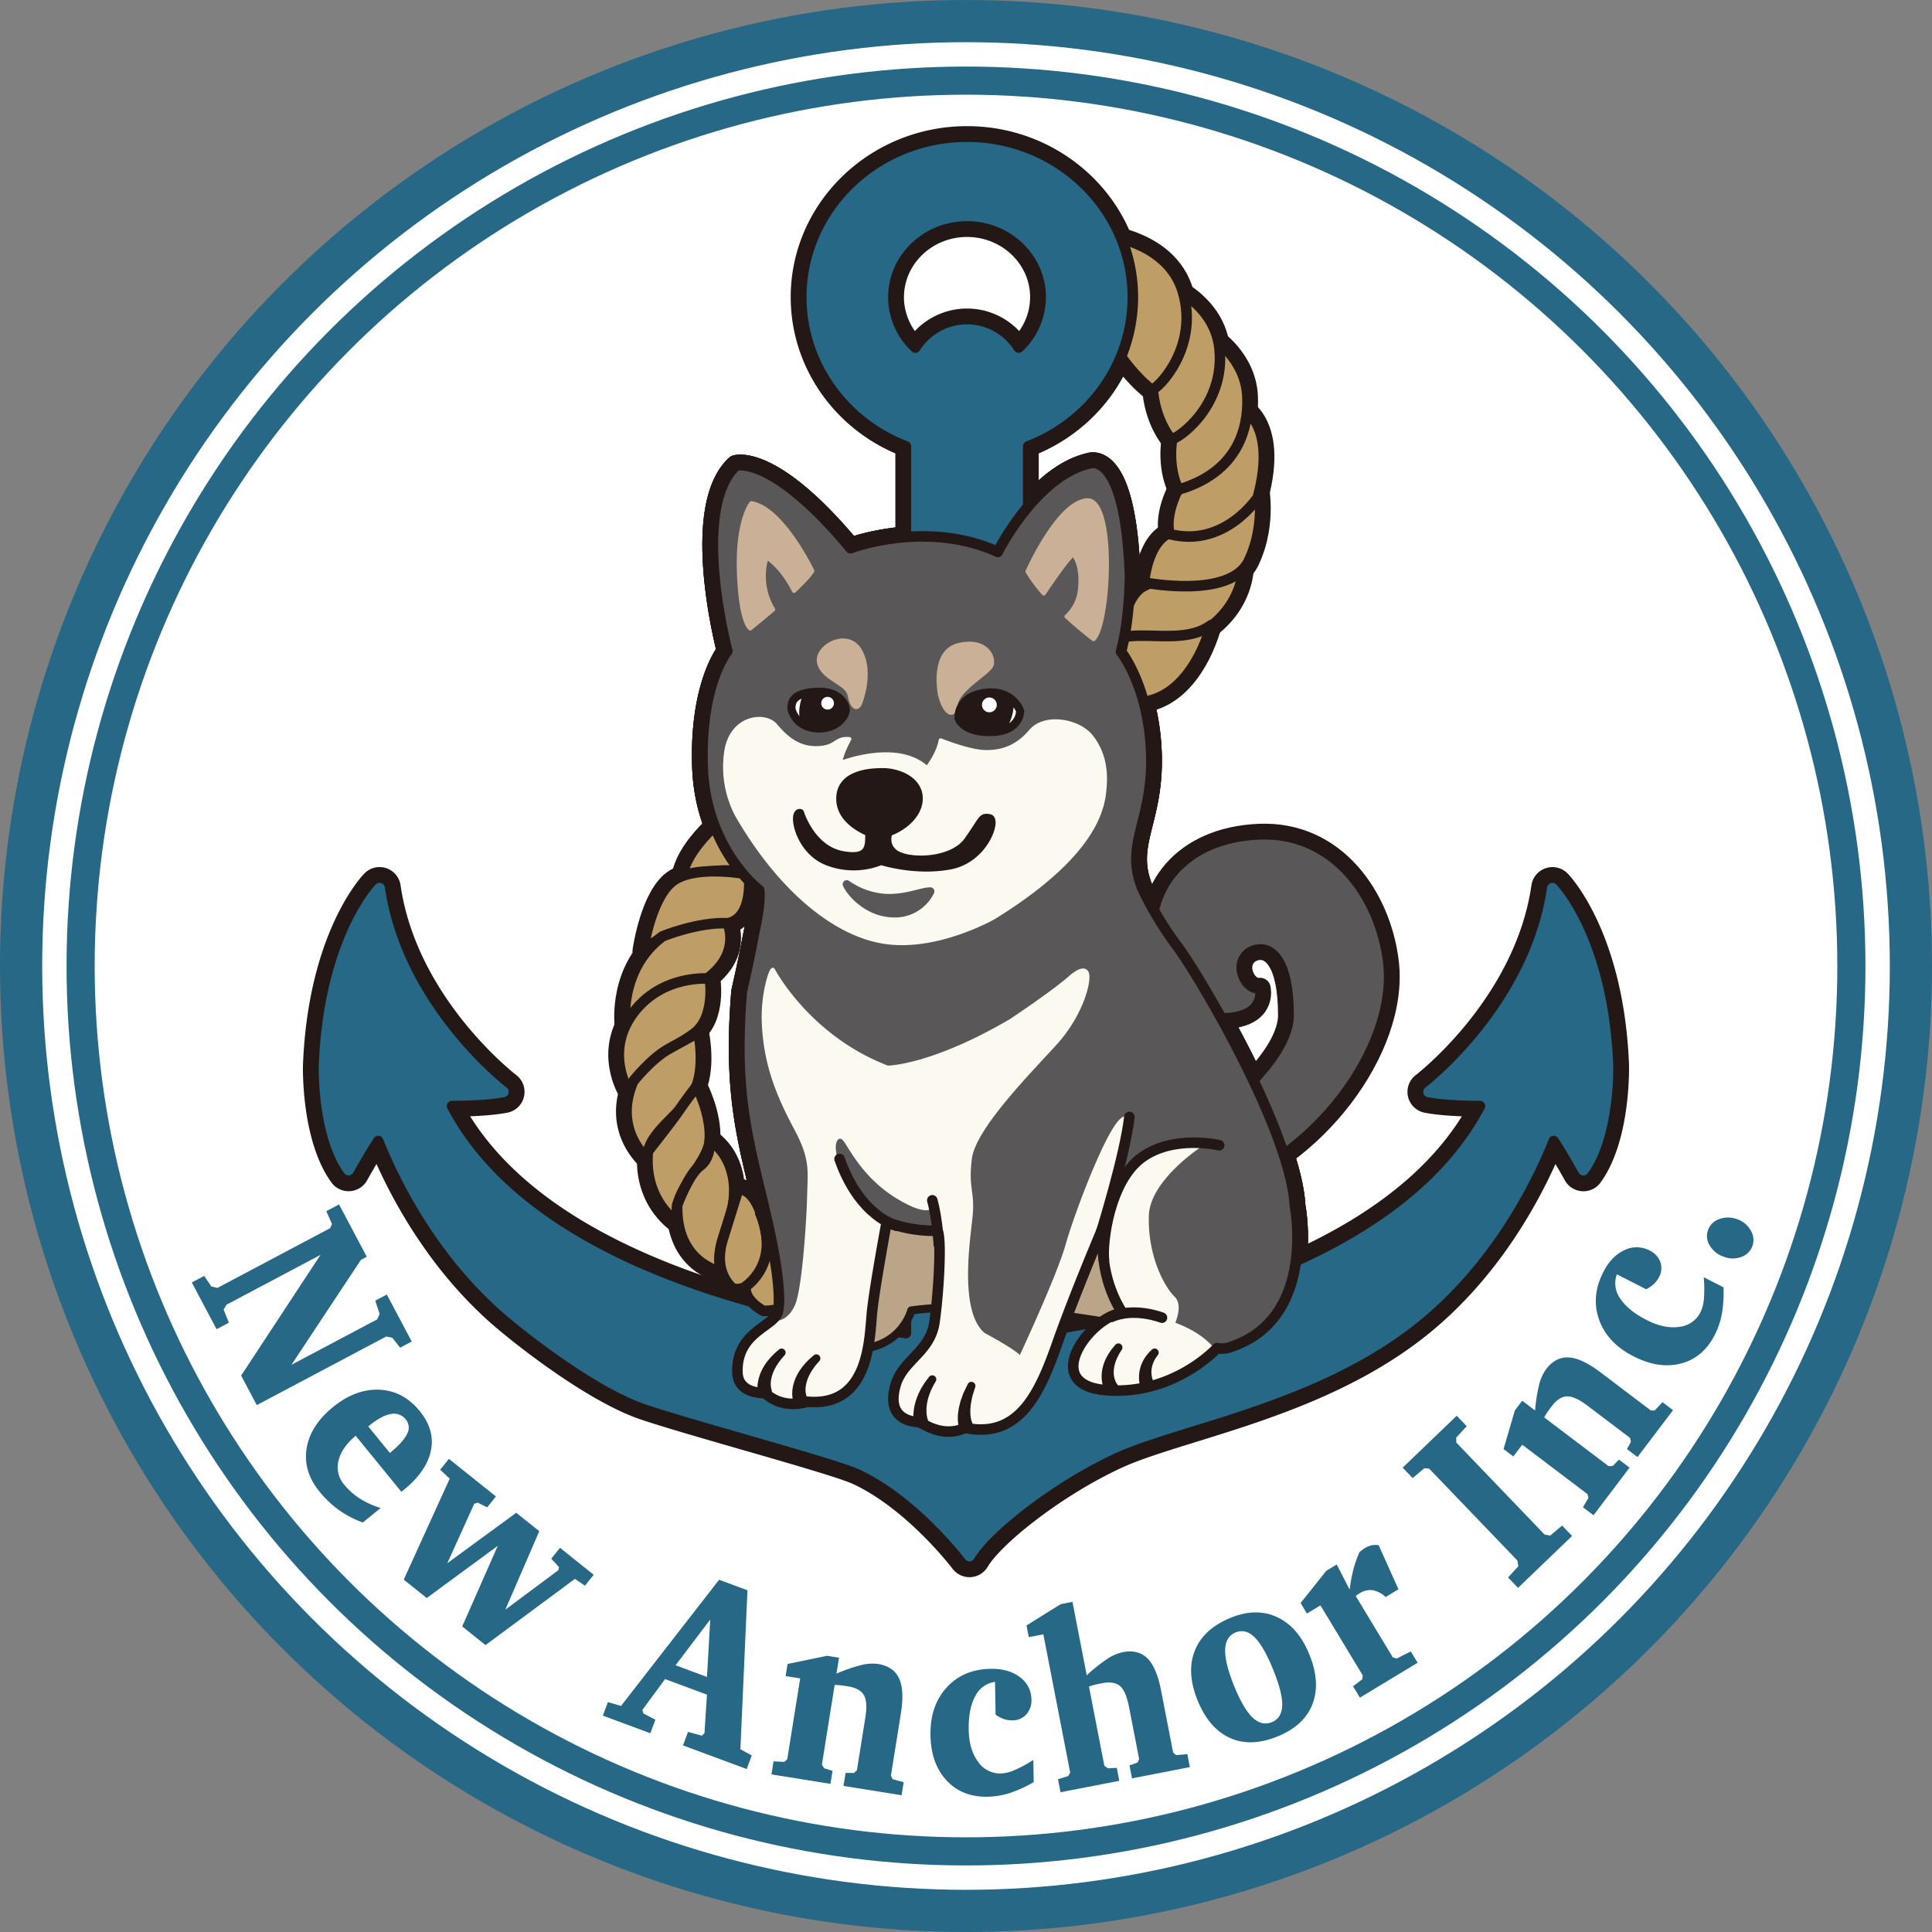 <svg xmlns="http://www.w3.org/2000/svg" xmlns:xlink="http://www.w3.org/1999/xlink" width="779.01" height="779.012" viewBox="0 0 779.01 779.012">
  <rect x="0" y="0" width="779.01" height="779.012" fill="#808080" stroke="none"/>
  <defs>
    <clipPath id="clip-path">
      <path id="パス_49" data-name="パス 49" d="M402.29,222.54s15.36-30.73,37.05-35.7c0,0,14.46-5.87,16.27,45.19,0,0,0,17.62-3.62,30.73,0,0,11.3,14.01,12.2,41.12s-10.84,36.15-3.62,54.22a136.527,136.527,0,0,0,14.15,23.48c9.05,12.07,45.88,74.55,47.39,104.74,0,0,8.93,44.99-25.54,56.67a10.2,10.2,0,0,1-5.84.58s-17.53,19.28-44.99,16.94-4.67-30.97,7.01-30.97c0,0-10.52-14.02-7.6-35.64,0,0-11.69,27.46-18.7,47.33s-15.19,39.15-37.39,34.47c0,0-7.6,4.67-18.11-2.34,0,0-14.2.76-9.93-14.61,2.92-10.52,14.02-13.44,15.78-25.71s2.92-33.89,1.17-36.81a52.968,52.968,0,0,1-20.45-3.5s-4.67,25.12-5.84,35.64-.58,39.15-26.29,36.81c0,0-9.35,3.51-16.94-3.51,0,0-10.8.66-11.1-8.18-.58-16.94,15.78-18.7,16.36-25.12,0,0,2.34-7.01-4.67-37.39s-13.44-48.5-9.93-91.15c0,0,2.92-12.85,4.09-19.28s3.51-15.19,2.92-21.62c0,0-21.62-16.36-22.79-49.66s9.93-46.74,9.93-46.74-15.19-57.26,3.51-74.79c0,0,14.61-4.67,46.16,33.3,0,0,30.55-11.63,59.39,1.49Z" fill="#231815" stroke="#231815" stroke-linecap="round" stroke-linejoin="round" stroke-width="8.5"/>
    </clipPath>
    <clipPath id="clip-path-2">
      <path id="パス_72" data-name="パス 72" d="M340.97,285.53s-1.14-7.06-11.61-6.6-10.02,4.78-10.25,6.15,2.05,8.42,10.7,8.65,11.84-6.38,11.16-8.2Z" fill="#231815" stroke="#231815" stroke-linecap="round" stroke-linejoin="round" stroke-width="8.5"/>
    </clipPath>
    <clipPath id="clip-path-3">
      <path id="パス_77" data-name="パス 77" d="M386.51,289.63s-.91-8.65,10.47-10.25,14.35,7.29,14.35,7.29.23,9.56-14.57,8.42c-8.88-.68-10.25-5.46-10.25-5.46Z" fill="#231815" stroke="#231815" stroke-linecap="round" stroke-linejoin="round" stroke-width="8.5"/>
    </clipPath>
    <clipPath id="clip-path-4">
      <path id="パス_113" data-name="パス 113" d="M402.29,222.54s15.36-30.73,37.05-35.7c0,0,14.46-5.87,16.27,45.19,0,0,0,17.62-3.62,30.73,0,0,11.3,14.01,12.2,41.12s-10.84,36.15-3.62,54.22a136.527,136.527,0,0,0,14.15,23.48c9.05,12.07,45.88,74.55,47.39,104.74,0,0,8.93,44.99-25.54,56.67a10.2,10.2,0,0,1-5.84.58s-17.53,19.28-44.99,16.94-4.67-30.97,7.01-30.97c0,0-10.52-14.02-7.6-35.64,0,0-11.69,27.46-18.7,47.33s-15.19,39.15-37.39,34.47c0,0-7.6,4.67-18.11-2.34,0,0-14.2.76-9.93-14.61,2.92-10.52,14.02-13.44,15.78-25.71s2.92-33.89,1.17-36.81a52.968,52.968,0,0,1-20.45-3.5s-4.67,25.12-5.84,35.64-.58,39.15-26.29,36.81c0,0-9.35,3.51-16.94-3.51,0,0-10.8.66-11.1-8.18-.58-16.94,15.78-18.7,16.36-25.12,0,0,2.34-7.01-4.67-37.39s-13.44-48.5-9.93-91.15c0,0,2.92-12.85,4.09-19.28s3.51-15.19,2.92-21.62c0,0-21.62-16.36-22.79-49.66s9.93-46.74,9.93-46.74-15.19-57.26,3.51-74.79c0,0,14.61-4.67,46.16,33.3,0,0,30.55-11.63,59.39,1.49Z" fill="none"/>
    </clipPath>
    <clipPath id="clip-path-5">
      <path id="パス_128" data-name="パス 128" d="M340.97,285.53s-1.14-7.06-11.61-6.6-10.02,4.78-10.25,6.15,2.05,8.42,10.7,8.65,11.84-6.38,11.16-8.2Z" fill="none"/>
    </clipPath>
    <clipPath id="clip-path-6">
      <path id="パス_131" data-name="パス 131" d="M386.51,289.63s-.91-8.65,10.47-10.25,14.35,7.29,14.35,7.29.23,9.56-14.57,8.42c-8.88-.68-10.25-5.46-10.25-5.46Z" fill="none"/>
    </clipPath>
  </defs>
  <g id="レイヤー_1" data-name="レイヤー 1" transform="translate(0.005 0.006)">
    <g id="グループ_44" data-name="グループ 44">
      <circle id="楕円形_3" data-name="楕円形 3" cx="381" cy="381" r="381" transform="translate(8.5 8.5)" fill="#fff" stroke="#266885" stroke-linecap="round" stroke-linejoin="round" stroke-width="17.01"/>
      <circle id="楕円形_4" data-name="楕円形 4" cx="357" cy="357" r="357" transform="translate(32.5 32.5)" fill="none" stroke="#266885" stroke-linecap="round" stroke-linejoin="round" stroke-width="11.34"/>
      <g id="グループ_18" data-name="グループ 18">
        <path id="パス_1" data-name="パス 1" d="M77.34,517.1l4.97-2.63,2.94,4.29,2.44.53,45.41-24.07.77-1.67-2.31-5.19,5.14-2.72,11.19,21.1L145.51,508l-28,42.3,34.57-18.32.99-2.21-1.77-5.33,4.67-2.47,10.04,18.95-4.67,2.47-3.16-3.98-2.44-.53-52.2,27.67-6.31-11.9,31.99-48.67L91.28,526.09l-1.12,1.95,2.13,5.28-4.97,2.63-9.98-18.84Z" fill="#266885"/>
        <path id="パス_2" data-name="パス 2" d="M153.46,608.04l-7.16,5.84a39.947,39.947,0,0,1-9.59-4.98,40.548,40.548,0,0,1-7.87-7.45q-6.69-8.2-5.21-17.42t10.61-16.67q9.135-7.44,18.73-7.01t16.26,8.6q6.2,7.59,4.52,15.91t-10.92,15.86l-.99.8L143.4,578.91q-5.685,4.8-6.92,10.09a10.63,10.63,0,0,0,2.27,9.59,26.488,26.488,0,0,0,6.34,5.65,34.166,34.166,0,0,0,8.36,3.79Zm3.74-22.19c3.59-2.93,5.9-5.48,6.93-7.68a5.108,5.108,0,0,0-.52-5.82,5.988,5.988,0,0,0-6.06-2.2q-3.735.645-8.77,4.75l-.3.25,8.72,10.7Z" fill="#266885"/>
        <path id="パス_3" data-name="パス 3" d="M180.98,588.2l18.97,15.19-3.52,4.39-3.74-1.87-1.47.39-10.86,24.01,27.79-20.35,9.29,7.44-13.69,31.64,21.4-15.94.25-1.24-3.12-3.38,3.52-4.39,13.58,10.88-3.52,4.39-4.05-2.74-36.05,26.7-9.39-7.52,14.33-32.5-28.65,21.04-9.26-7.41,18.54-40.73-3.85-3.59,3.52-4.39Z" fill="#266885"/>
        <path id="パス_4" data-name="パス 4" d="M289.95,636.98l11.43,4.24-2.85,64.09,4.57,2.53-2.02,5.46-25.69-9.53,2.02-5.46,5.56,1.54,1.08-1.01,1-15.54-16.89-6.27-9.14,12.41.39,1.45,4.84,2.52-2.02,5.46-19.14-7.1,2.02-5.46,5.29,1.54,39.56-50.89Zm-3.58,16.04-13.98,18.44,12.67,4.7Z" fill="#266885"/>
        <path id="パス_5" data-name="パス 5" d="M311.05,715.46l.84-5.26,4.4.21,1.14-1.11,5.21-32.55-5.87-.94.78-4.88,15.89-3.3,4.86.78-1.03,6.42a64.254,64.254,0,0,1,10.23-3.51,17.6,17.6,0,0,1,6.51-.39q6.24,1,8.49,5.79,2.25,4.8.75,14.11l-4.03,25.16.7,1.4,4.45,1.21-.84,5.26-23.42-3.75.84-5.26,3.34.04,1.22-1.09,3.38-21.1q1.035-6.42-.56-9.2t-6.48-3.56q-2.205-.36-3.3-.45c-.73-.07-1.4-.1-2.01-.1l-5.15,32.16.86,1.42,3.43,1.04-.84,5.26-23.79-3.81Z" fill="#266885"/>
        <path id="パス_6" data-name="パス 6" d="M416.81,718.56a50.59,50.59,0,0,1-9.72,4.43,31.091,31.091,0,0,1-8.82,1.47q-10.365.18-16.63-6.58t-6.46-18.25q-.21-11.79,6.48-19.17t17.76-7.57q7.23-.135,11.8,3.34a11.132,11.132,0,0,1,4.66,9.09,8.262,8.262,0,0,1-2.07,5.95,7.4,7.4,0,0,1-5.6,2.4,10.113,10.113,0,0,1-3.42-.53,13.727,13.727,0,0,1-3.36-1.75l-.23-13.25a10.489,10.489,0,0,0-7.98,5.79q-2.79,5.07-2.63,13.52.135,7.965,3.74,12.85a10.762,10.762,0,0,0,9.22,4.78,15.225,15.225,0,0,0,5.29-1.24,54.285,54.285,0,0,0,7.8-4.22l.16,8.95Z" fill="#266885"/>
        <path id="パス_7" data-name="パス 7" d="M427.68,646.81l4.75-.92,5.75,29.62a64.4,64.4,0,0,1,8.31-6.64,18.239,18.239,0,0,1,6.17-2.69q6.24-1.215,9.97,2.47t5.52,12.95l4.86,25.01,1.18,1.07,4.56-.39,1.01,5.23-23.32,4.53-1.01-5.23,3.23-1.13.65-1.42-4.07-20.98q-1.245-6.435-3.65-8.48t-7.26-1.11c-1.46.28-2.56.52-3.29.71a18.4,18.4,0,0,0-1.96.61l6.21,31.97,1.42,1.02,3.58-.2,1.02,5.23-23.69,4.6-1.02-5.23,4.17-1.31.73-1.44-10.81-55.69-5.88,1.14-.91-4.71,13.82-8.61Z" fill="#266885"/>
        <path id="パス_8" data-name="パス 8" d="M496.4,652.23q10.32-4.125,18.74-.1t12.88,15.15q4.545,11.355,1.13,19.99t-14.24,12.97q-10.785,4.32-19.17.43t-12.95-15.28q-4.53-11.31-.95-20.03t14.55-13.12Zm1.85,5.95q-4.065,1.635-4.26,6.87t3.5,14.46q3.735,9.315,7.45,12.93t7.83,1.98c2.68-1.08,4.09-3.28,4.23-6.62s-1.01-8.03-3.44-14.09q-3.87-9.675-7.55-13.41t-7.75-2.11Z" fill="#266885"/>
        <path id="パス_9" data-name="パス 9" d="M548.32,684.48l-2.76-4.56,3.74-2.83.16-1.58L532.42,647.3l-5.45,3.29-2.55-4.23,10.35-13,4.21-2.54,5.22,10.16a58.279,58.279,0,0,1,1.52-8.2,42.8,42.8,0,0,1,2.52-7.09,10.674,10.674,0,0,0,1.01-.72,10.473,10.473,0,0,1,.97-.7,9.184,9.184,0,0,1,2.87-1.19,7,7,0,0,1,2.81-.02l7.97,17.75-5.16,3.12a10.512,10.512,0,0,0-5.28-2.75,7.746,7.746,0,0,0-5.18,1.25c-.45.27-.79.48-1.01.64s-.43.31-.6.45l14.92,24.7,1.58.53,5.7-2.87,2.76,4.56L548.33,684.5Z" fill="#266885"/>
        <path id="パス_10" data-name="パス 10" d="M612.1,640.25l-4.03-4.2,4.14-4.52-.37-2.29-35.59-37.08-1.97-.14-4.68,3.95-4.03-4.2,21.79-20.92,4.03,4.2-4.23,4.6.03,2,35.59,37.08,2.3.43,4.77-4.04,4.03,4.2-21.79,20.92Z" fill="#266885"/>
        <path id="パス_11" data-name="パス 11" d="M642.5,610.95l-4.25-3.22,2.25-3.79-.44-1.52-26.28-19.9-3.59,4.74-3.94-2.98,4.55-15.57,2.97-3.92,5.19,3.93a66.1,66.1,0,0,1,1.71-10.68,17.694,17.694,0,0,1,2.71-5.93q3.81-5.04,9.1-4.77t12.81,5.97l20.32,15.38,1.56.04,3.16-3.36,4.25,3.22L660.26,587.5l-4.25-3.22,1.61-2.93-.39-1.59-17.04-12.9q-5.19-3.93-8.38-3.83c-2.13.06-4.2,1.41-6.19,4.05-.9,1.19-1.55,2.08-1.95,2.7s-.75,1.19-1.04,1.73l25.97,19.66,1.66-.09,2.54-2.54,4.25,3.22-14.54,19.21Z" fill="#266885"/>
        <path id="パス_12" data-name="パス 12" d="M694.94,519.05a49.923,49.923,0,0,1-.66,10.66,31.024,31.024,0,0,1-2.84,8.48q-4.71,9.24-13.62,11.58t-19.15-2.88q-10.5-5.355-13.87-14.73t1.67-19.24q3.285-6.435,8.49-8.84a11.136,11.136,0,0,1,10.22.16,8.256,8.256,0,0,1,4.28,4.62,7.364,7.364,0,0,1-.52,6.07,10.141,10.141,0,0,1-2.07,2.77,13.359,13.359,0,0,1-3.12,2.14l-11.81-6.02a10.457,10.457,0,0,0,1.36,9.76q3.165,4.845,10.69,8.68,7.095,3.63,13.1,2.74a10.731,10.731,0,0,0,8.55-5.89,14.949,14.949,0,0,0,1.39-5.25,53.792,53.792,0,0,0-.06-8.87l7.97,4.07Z" fill="#266885"/>
        <path id="パス_13" data-name="パス 13" d="M688.7,495.95a7.256,7.256,0,0,1,4.6-4.42,10.216,10.216,0,0,1,7.22.1,9.8,9.8,0,0,1,5.41,4.52,7.306,7.306,0,0,1,.65,6.3,7.147,7.147,0,0,1-4.5,4.36,9.91,9.91,0,0,1-7.05-.08,10.377,10.377,0,0,1-5.64-4.52,7.066,7.066,0,0,1-.68-6.27Z" fill="#266885"/>
      </g>
      <g id="グループ_35" data-name="グループ 35">
        <g id="グループ_19" data-name="グループ 19">
          <path id="パス_14" data-name="パス 14" d="M652.6,429.58c-2.01-51.61-22.66-73.49-23.54-74.4a4.311,4.311,0,0,0-7.36,2.38c-6.87,47.49-47.82,78.95-48.23,79.26a4.306,4.306,0,0,0,1.8,7.67c6.49,1.22,15.2,1.49,21.45,1.49-15.18,28.74-45.26,51.88-89.53,68.83-26.8,10.26-58.73,18.08-92.61,22.69V179.97c25.36-9.74,42.19-33.53,42.19-60.15,0-35.68-29.99-64.71-66.85-64.71s-66.85,29.03-66.85,64.71c0,26.62,16.83,50.41,42.19,60.15V537.5c-34.06-4.63-66.14-12.45-93.04-22.7-44.53-16.96-74.75-40.1-89.94-68.83,6.25,0,14.95-.27,21.45-1.49a4.306,4.306,0,0,0,1.8-7.67c-.41-.31-41.36-31.77-48.23-79.26a4.311,4.311,0,0,0-7.36-2.38c-.88.91-21.52,22.79-23.54,74.46-.03,1.19-.56,29.21,10.67,44.66a4.305,4.305,0,0,0,7.25-.46c.05-.09,3.89-7.06,8.18-13.75,6.15,15.44,22.41,49.7,53.59,74.74,1.29,1.07,31.73,26.21,53.91,33.6,9.34,3.11,24.91,7.6,39.96,11.94,19.89,5.73,40.45,11.66,45.78,14.15,22.99,10.72,41.52,35.2,41.71,35.45a4.3,4.3,0,0,0,3.44,1.72h.24a4.3,4.3,0,0,0,3.47-2.11c6.03-10.25,31.21-30.23,55.88-41.61,7.61-3.51,18.12-6.77,30.28-10.54,28.38-8.79,63.7-19.74,92.09-42.54,31.21-25.07,47.49-59.34,53.64-74.78,4.28,6.68,8.12,13.65,8.18,13.75a4.305,4.305,0,0,0,7.25.46c11.23-15.45,10.7-43.47,10.67-44.72ZM360.24,119.82c0-15.73,13.32-28.53,29.68-28.53s29.68,12.8,29.68,28.53a28.008,28.008,0,0,1-8.85,20.31,24.647,24.647,0,0,0-41.67,0,28.008,28.008,0,0,1-8.85-20.31Z" fill="#231815"/>
          <path id="パス_15" data-name="パス 15" d="M652.6,429.58c-2.01-51.61-22.66-73.49-23.54-74.4a4.311,4.311,0,0,0-7.36,2.38c-6.87,47.49-47.82,78.95-48.23,79.26a4.306,4.306,0,0,0,1.8,7.67c6.49,1.22,15.2,1.49,21.45,1.49-15.18,28.74-45.26,51.88-89.53,68.83-26.8,10.26-58.73,18.08-92.61,22.69V179.97c25.36-9.74,42.19-33.53,42.19-60.15,0-35.68-29.99-64.71-66.85-64.71s-66.85,29.03-66.85,64.71c0,26.62,16.83,50.41,42.19,60.15V537.5c-34.06-4.63-66.14-12.45-93.04-22.7-44.53-16.96-74.75-40.1-89.94-68.83,6.25,0,14.95-.27,21.45-1.49a4.306,4.306,0,0,0,1.8-7.67c-.41-.31-41.36-31.77-48.23-79.26a4.311,4.311,0,0,0-7.36-2.38c-.88.91-21.52,22.79-23.54,74.46-.03,1.19-.56,29.21,10.67,44.66a4.305,4.305,0,0,0,7.25-.46c.05-.09,3.89-7.06,8.18-13.75,6.15,15.44,22.41,49.7,53.59,74.74,1.29,1.07,31.73,26.21,53.91,33.6,9.34,3.11,24.91,7.6,39.96,11.94,19.89,5.73,40.45,11.66,45.78,14.15,22.99,10.72,41.52,35.2,41.71,35.45a4.3,4.3,0,0,0,3.44,1.72h.24a4.3,4.3,0,0,0,3.47-2.11c6.03-10.25,31.21-30.23,55.88-41.61,7.61-3.51,18.12-6.77,30.28-10.54,28.38-8.79,63.7-19.74,92.09-42.54,31.21-25.07,47.49-59.34,53.64-74.78,4.28,6.68,8.12,13.65,8.18,13.75a4.305,4.305,0,0,0,7.25.46c11.23-15.45,10.7-43.47,10.67-44.72ZM360.24,119.82c0-15.73,13.32-28.53,29.68-28.53s29.68,12.8,29.68,28.53a28.008,28.008,0,0,1-8.85,20.31,24.647,24.647,0,0,0-41.67,0,28.008,28.008,0,0,1-8.85-20.31Z" fill="none" stroke="#231815" stroke-linecap="round" stroke-linejoin="round" stroke-width="8.5"/>
        </g>
        <g id="グループ_20" data-name="グループ 20">
          <path id="パス_16" data-name="パス 16" d="M298,325.01s-20.35,13.79-22.98,28.23c0,0,19.7-4.6,26.92-.66,0,0,13.79-8.54,11.16-15.1S298,325,298,325Z" fill="#231815" stroke="#231815" stroke-linecap="round" stroke-linejoin="round" stroke-width="8.5"/>
          <path id="パス_17" data-name="パス 17" d="M259.27,383.45s3.19-23.01,13.04-28.92,29.64-1.94,29.64-1.94,2.16,17.57-8.54,19.7c-11.02,2.2-22.32.66-34.14,11.16Z" fill="#231815" stroke="#231815" stroke-linecap="round" stroke-linejoin="round" stroke-width="8.5"/>
          <path id="パス_18" data-name="パス 18" d="M252.04,412.99s-2.63-22.33,15.1-35.46c0,0,14.45-5.91,26.26-5.25,0,0,5.91,12.48-9.19,22.98,0,0-23.64,2.62-32.17,17.73Z" fill="#231815" stroke="#231815" stroke-linecap="round" stroke-linejoin="round" stroke-width="8.5"/>
          <path id="パス_19" data-name="パス 19" d="M253.36,439.91s-9.85-15.76,1.97-31.52,30.86-13.79,30.86-13.79,2.63,15.76-6.57,22.32-21.01,12.48-26.26,22.98Z" fill="#231815" stroke="#231815" stroke-linecap="round" stroke-linejoin="round" stroke-width="8.5"/>
          <path id="パス_20" data-name="パス 20" d="M261.23,467.49s-14.45-11.82-5.91-31.52c0,0,7.22-9.19,14.45-13.13s11.82-6.57,11.82-6.57,3.28,15.1-1.97,24.29-19.7,17.07-18.38,26.92Z" fill="#231815" stroke="#231815" stroke-linecap="round" stroke-linejoin="round" stroke-width="8.5"/>
          <path id="パス_21" data-name="パス 21" d="M274.37,493.76s-15.1-8.54-13.13-29.55c0,0,9.85-12.47,12.48-16.41s7.22-9.85,7.22-9.85,5.91,11.16,5.25,21.67S267.8,482.6,274.37,493.76Z" fill="#231815" stroke="#231815" stroke-linecap="round" stroke-linejoin="round" stroke-width="8.5"/>
          <path id="パス_22" data-name="パス 22" d="M290.78,512.8s-18.39-3.28-17.73-26.92c0,0,4.6-12.48,9.19-15.76s3.94-10.5,3.94-10.5,9.19,5.25,9.85,19.04S287.49,501.64,290.78,512.8Z" fill="#231815" stroke="#231815" stroke-linecap="round" stroke-linejoin="round" stroke-width="8.5"/>
          <path id="パス_23" data-name="パス 23" d="M295.77,519.73s-8.75-5.97-4.33-20.11,6.19-19.92,6.19-19.92,6.75-2.1,10.69,14.68-3.39,26.08-12.55,25.35Z" fill="#231815" stroke="#231815" stroke-linecap="round" stroke-linejoin="round" stroke-width="8.5"/>
          <path id="パス_24" data-name="パス 24" d="M307.85,528.56s-7.88-3.94-7.22-9.85c0,0,14.45-9.19,5.91-29.55,0,0,24.95,7.22,22.32,23.64s-21.01,15.76-21.01,15.76Z" fill="#231815" stroke="#231815" stroke-linecap="round" stroke-linejoin="round" stroke-width="8.5"/>
        </g>
        <g id="グループ_21" data-name="グループ 21">
          <path id="パス_25" data-name="パス 25" d="M451.88,256.37s1.39-15.91,9.23-20,6.21-.43,18.8-1.93a42.905,42.905,0,0,0,21.41-9.39s3.15,23.8-26.87,35.04-22.58-3.72-22.58-3.72Z" fill="#231815" stroke="#231815" stroke-linecap="round" stroke-linejoin="round" stroke-width="8.5"/>
          <path id="パス_26" data-name="パス 26" d="M507.07,194.66s3.96,15.7-3.48,31.41-42.27,8.76-42.27,8.76,1.25-17.99,12.1-20.61c7.69-1.86,33.65-19.55,33.65-19.55Z" fill="#231815" stroke="#231815" stroke-linecap="round" stroke-linejoin="round" stroke-width="8.5"/>
          <path id="パス_27" data-name="パス 27" d="M507.16,200.56s-13.34,20.52-35.59,14.77c0,0-3.12-8.94,6.87-24l20.76-27.87s16.47,5.56,7.96,37.09Z" fill="#231815" stroke="#231815" stroke-linecap="round" stroke-linejoin="round" stroke-width="8.5"/>
          <path id="パス_28" data-name="パス 28" d="M489.36,136.43s12.87,8.29,13.59,23.29c.39,8.22-.61,29.77-27.75,37.69,0,0-6.13-10.4-1.06-27.4s15.22-33.58,15.22-33.58Z" fill="#231815" stroke="#231815" stroke-linecap="round" stroke-linejoin="round" stroke-width="8.5"/>
          <path id="パス_29" data-name="パス 29" d="M461.39,111.26s28.14,6.59,30.35,29.53-16.84,36.34-19.54,36.32c0,0-6.78-7.81-7.44-21.07-.62-12.73-3.37-44.79-3.37-44.79Z" fill="#231815" stroke="#231815" stroke-linecap="round" stroke-linejoin="round" stroke-width="8.5"/>
          <path id="パス_30" data-name="パス 30" d="M441.82,94.36s28.87,1.36,35.21,23.53-9.96,38.8-12.62,39.27c0,0-8.9-6.05-18.19-22.34-6.31-11.07-4.41-40.46-4.41-40.46Z" fill="#231815" stroke="#231815" stroke-linecap="round" stroke-linejoin="round" stroke-width="8.5"/>
          <path id="パス_31" data-name="パス 31" d="M445.56,280.7s-.23-23.19,9.92-24.19,23.83,2.31,32.85-4.45c0,0-10.13,41.74-42.77,28.64Z" fill="#231815" stroke="#231815" stroke-linecap="round" stroke-linejoin="round" stroke-width="8.5"/>
        </g>
        <g id="グループ_34" data-name="グループ 34">
          <path id="パス_32" data-name="パス 32" d="M477.85,458.33s41.7-27.35,41.72-49.07-6.92-27.37-12.65-26.33-7.68,6.65-5.17,11.46,6.34,4.12,6.34,4.12,2.37,9.44-10.06,11.69-29.18-4.92-33.07-28.23,12.06-44.29,42.75-45.56,48.92,25.4,52.06,51.45c4.27,35.36-30.87,80-68.08,90.67s-13.85-20.19-13.85-20.19Z" fill="#231815" stroke="#231815" stroke-linecap="round" stroke-linejoin="round" stroke-width="8.5"/>
          <path id="パス_33" data-name="パス 33" d="M332.36,454.7l102.39-34.96,23.72,11.24,14.36,46.2-2.5,35.59-15.61,21.85s-54.56-10.91-87.28-6.23c0,0-4.67,18.7-29.21,15.19s-5.87-88.87-5.87-88.87Z" fill="#231815" stroke="#231815" stroke-linecap="round" stroke-linejoin="round" stroke-width="8.5"/>
          <path id="パス_34" data-name="パス 34" d="M402.29,222.54s15.36-30.73,37.05-35.7c0,0,14.46-5.87,16.27,45.19,0,0,0,17.62-3.62,30.73,0,0,11.3,14.01,12.2,41.12s-10.84,36.15-3.62,54.22a136.527,136.527,0,0,0,14.15,23.48c9.05,12.07,45.88,74.55,47.39,104.74,0,0,8.93,44.99-25.54,56.67a10.2,10.2,0,0,1-5.84.58s-17.53,19.28-44.99,16.94-4.67-30.97,7.01-30.97c0,0-10.52-14.02-7.6-35.64,0,0-11.69,27.46-18.7,47.33s-15.19,39.15-37.39,34.47c0,0-7.6,4.67-18.11-2.34,0,0-14.2.76-9.93-14.61,2.92-10.52,14.02-13.44,15.78-25.71s2.92-33.89,1.17-36.81a52.968,52.968,0,0,1-20.45-3.5s-4.67,25.12-5.84,35.64-.58,39.15-26.29,36.81c0,0-9.35,3.51-16.94-3.51,0,0-10.8.66-11.1-8.18-.58-16.94,15.78-18.7,16.36-25.12,0,0,2.34-7.01-4.67-37.39s-13.44-48.5-9.93-91.15c0,0,2.92-12.85,4.09-19.28s3.51-15.19,2.92-21.62c0,0-21.62-16.36-22.79-49.66s9.93-46.74,9.93-46.74-15.19-57.26,3.51-74.79c0,0,14.61-4.67,46.16,33.3,0,0,30.55-11.63,59.39,1.49Z" fill="#231815" stroke="#231815" stroke-linecap="round" stroke-linejoin="round" stroke-width="8.5"/>
          <path id="パス_35" data-name="パス 35" d="M438.2,201.73c-11.61.91-23.91,28.69-23.91,28.69a56.032,56.032,0,0,0,6.58,8.9c3.42-5.09,9.74-14.27,11.86-15.74,0,0,3.87,3.64,2.73,14.12a17.109,17.109,0,0,1-5.43,10.87c5.88,5.39,10.9,9.17,10.9,9.17,6.38-5.92,8.88-56.93-2.73-56.02Z" fill="#231815" stroke="#231815" stroke-linecap="round" stroke-linejoin="round" stroke-width="8.5"/>
          <path id="パス_36" data-name="パス 36" d="M302.94,202.87s-5.69,6.83-5.01,27.55,4.55,23,4.55,23,4.24-3.38,9.26-7.67a26.068,26.068,0,0,1-2.65-21.02c5.53,3.73,9.18,9.81,11.05,13.55,3.4-3.19,6.26-6.17,7.4-8.09,0,0-12.07-25.27-24.59-27.32Z" fill="#231815" stroke="#231815" stroke-linecap="round" stroke-linejoin="round" stroke-width="8.5"/>
          <path id="パス_37" data-name="パス 37" d="M379,280.06s-3.65-17.53,7.74-20.04,14.35,5.47,12.98,8.43-13.66,9.56-14.34,15.71-4.79,2.96-6.38-4.1Z" fill="#231815" stroke="#231815" stroke-linecap="round" stroke-linejoin="round" stroke-width="8.5"/>
          <path id="パス_38" data-name="パス 38" d="M346.66,283.93s5.24-12.3.23-21.41-18.22-1.82-16.62,4.78,11.38,7.97,12.3,12.98,2.96,5.92,4.1,3.64Z" fill="#231815" stroke="#231815" stroke-linecap="round" stroke-linejoin="round" stroke-width="8.5"/>
          <path id="パス_39" data-name="パス 39" d="M386.51,289.63s-.91-8.65,10.47-10.25,14.35,7.29,14.35,7.29.23,9.56-14.57,8.42c-8.88-.68-10.25-5.46-10.25-5.46Z" fill="#231815" stroke="#231815" stroke-linecap="round" stroke-linejoin="round" stroke-width="8.5"/>
          <path id="パス_40" data-name="パス 40" d="M340.97,285.53s-1.14-7.06-11.61-6.6-10.02,4.78-10.25,6.15,2.05,8.42,10.7,8.65,11.84-6.38,11.16-8.2Z" fill="#231815" stroke="#231815" stroke-linecap="round" stroke-linejoin="round" stroke-width="8.5"/>
          <path id="パス_41" data-name="パス 41" d="M338.8,307.67s22.99-9.15,35.01,2.09c0,0,4.44-5.49,5.49-11.24,0,0,10.98,4.44,17.51,4.7s13.06-1.57,18.81-8.36,19.34-4.18,24.3,2.09,6.01,13.33,5.49,20.12-1.57,26.13-44.68,52.79c0,0-22.74,13.07-43.9,9.93s-43.38-22.73-59.84-51.48a41.775,41.775,0,0,1-4.18-25.09c2.09-14.37,15.68-15.68,19.86-10.71s9.15,9.41,16.99,9.15,7.05-4.18,12.8-3.66c0,0-3.4,6.01-3.66,9.67Z" fill="#231815" stroke="#231815" stroke-linecap="round" stroke-linejoin="round" stroke-width="8.5"/>
          <path id="パス_42" data-name="パス 42" d="M353.43,336.67s-14.63-3.92-14.63-14.63,13.84-10.71,17.25-10.71c6.01,0,14.89,3.4,14.37,11.24s-10.19,13.59-16.99,14.11Z" fill="#231815" stroke="#231815" stroke-linecap="round" stroke-linejoin="round" stroke-width="8.5"/>
          <path id="パス_43" data-name="パス 43" d="M359.18,333.28s-3.92,6.53,1.31,10.71,23.52,3.92,29.79-4.96,5.49-9.67,8.62-9.15-1.83,16.46-15.94,19.08-27.7-1.83-27.7-1.83a29,29,0,0,1-21.43.26c-11.76-4.44-14.37-19.86-11.24-19.6,0,0,4.44,14.63,16.98,16.98s10.71-4.96,10.97-10.45l8.62-1.04Z" fill="#231815" stroke="#231815" stroke-linecap="round" stroke-linejoin="round" stroke-width="8.5"/>
          <path id="パス_44" data-name="パス 44" d="M341.41,356.53a30.84,30.84,0,0,0,15.16,5.49c8.62.52,14.89-2.61,18.55-2.61a15.852,15.852,0,0,1-14.9,8.88C349.24,368.03,342.45,359.15,341.41,356.53Z" fill="#231815" stroke="#231815" stroke-linecap="round" stroke-linejoin="round" stroke-width="8.5"/>
          <g id="グループ_23" data-name="グループ 23">
            <path id="パス_45" data-name="パス 45" d="M402.29,222.54s15.36-30.73,37.05-35.7c0,0,14.46-5.87,16.27,45.19,0,0,0,17.62-3.62,30.73,0,0,11.3,14.01,12.2,41.12s-10.84,36.15-3.62,54.22a136.527,136.527,0,0,0,14.15,23.48c9.05,12.07,45.88,74.55,47.39,104.74,0,0,8.93,44.99-25.54,56.67a10.2,10.2,0,0,1-5.84.58s-17.53,19.28-44.99,16.94-4.67-30.97,7.01-30.97c0,0-10.52-14.02-7.6-35.64,0,0-11.69,27.46-18.7,47.33s-15.19,39.15-37.39,34.47c0,0-7.6,4.67-18.11-2.34,0,0-14.2.76-9.93-14.61,2.92-10.52,14.02-13.44,15.78-25.71s2.92-33.89,1.17-36.81a52.968,52.968,0,0,1-20.45-3.5s-4.67,25.12-5.84,35.64-.58,39.15-26.29,36.81c0,0-9.35,3.51-16.94-3.51,0,0-10.8.66-11.1-8.18-.58-16.94,15.78-18.7,16.36-25.12,0,0,2.34-7.01-4.67-37.39s-13.44-48.5-9.93-91.15c0,0,2.92-12.85,4.09-19.28s3.51-15.19,2.92-21.62c0,0-21.62-16.36-22.79-49.66s9.93-46.74,9.93-46.74-15.19-57.26,3.51-74.79c0,0,14.61-4.67,46.16,33.3,0,0,30.55-11.63,59.39,1.49Z" fill="#231815"/>
            <g id="グループ_22" data-name="グループ 22" clip-path="url(#clip-path)">
              <path id="パス_46" data-name="パス 46" d="M443.85,529.26s35.54-.79,47.04,17.51-35.8,20.64-35.8,20.64L430,561.14l-.52-16.99,14.37-14.89Z" fill="#231815" stroke="#231815" stroke-linecap="round" stroke-linejoin="round" stroke-width="8.5"/>
              <path id="パス_47" data-name="パス 47" d="M311.62,391.03s14.11,27.18,46.25,39.46c0,0,17.51,0,49.65-18.81,0,0,16.2-10.71,23.78-17.25,0,0,5.23-4.96,6.79-2.35s-1.83,16.72-12.8,28.74-32.67,33.97-34.23,46.25,1.31,13.33.26,23.52-5.49,38.67,5.22,47.56c0,0,13.33,7.05,14.9,9.67,0,0,15.42-32.93,19.08-45.99s19.34-54.61,24.04-50.69c0,0-3.13,22.47-4.7,28.48,0,0,10.45-20.38,35.02-18.55,0,0-21.95,13.85-22.47,29.01s5.49,28.22,10.71,33.45-6.8,21.95-6.8,21.95l-17.77-5.75-15.68,7.58-10.98,19.08-20.9,22.21-41.03-9.93-38.41-.26-23.78-15.68-3.14-18.29a50.26,50.26,0,0,1,19.6-11.24s4.7-.52,7.32-7.32,4.44-32.66,4.7-43.38,1.31-15.16-5.23-27.44-12.62-25.6-13.07-43.9c-.26-10.71,2.88-20.12,3.66-20.12Z" fill="#231815" stroke="#231815" stroke-linecap="round" stroke-linejoin="round" stroke-width="8.5"/>
              <path id="パス_48" data-name="パス 48" d="M364.67,497.12s-17.76-10.72-22.47-20.64c-4.96-10.45-4.96-15.16-3.66-16.46s6.27,14.11,22.74,24.04c14.31,8.63,15.42,2.88,15.42,2.88l1.31,19.34H367.3l-2.61-9.15Z" fill="#231815" stroke="#231815" stroke-linecap="round" stroke-linejoin="round" stroke-width="8.5"/>
            </g>
            <path id="パス_50" data-name="パス 50" d="M402.29,222.54s15.36-30.73,37.05-35.7c0,0,14.46-5.87,16.27,45.19,0,0,0,17.62-3.62,30.73,0,0,11.3,14.01,12.2,41.12s-10.84,36.15-3.62,54.22a136.527,136.527,0,0,0,14.15,23.48c9.05,12.07,45.88,74.55,47.39,104.74,0,0,8.93,44.99-25.54,56.67a10.2,10.2,0,0,1-5.84.58s-17.53,19.28-44.99,16.94-4.67-30.97,7.01-30.97c0,0-10.52-14.02-7.6-35.64,0,0-11.69,27.46-18.7,47.33s-15.19,39.15-37.39,34.47c0,0-7.6,4.67-18.11-2.34,0,0-14.2.76-9.93-14.61,2.92-10.52,14.02-13.44,15.78-25.71s2.92-33.89,1.17-36.81a52.968,52.968,0,0,1-20.45-3.5s-4.67,25.12-5.84,35.64-.58,39.15-26.29,36.81c0,0-9.35,3.51-16.94-3.51,0,0-10.8.66-11.1-8.18-.58-16.94,15.78-18.7,16.36-25.12,0,0,2.34-7.01-4.67-37.39s-13.44-48.5-9.93-91.15c0,0,2.92-12.85,4.09-19.28s3.51-15.19,2.92-21.62c0,0-21.62-16.36-22.79-49.66s9.93-46.74,9.93-46.74-15.19-57.26,3.51-74.79c0,0,14.61-4.67,46.16,33.3,0,0,30.55-11.63,59.39,1.49Z" fill="none" stroke="#231815" stroke-linecap="round" stroke-linejoin="round" stroke-width="8.5"/>
          </g>
          <path id="パス_51" data-name="パス 51" d="M402.29,222.54s15.36-30.73,37.05-35.7c0,0,14.46-5.87,16.27,45.19,0,0,0,17.62-3.62,30.73,0,0,11.3,14.01,12.2,41.12s-10.84,36.15-3.62,54.22a136.527,136.527,0,0,0,14.15,23.48c9.05,12.07,45.88,74.55,47.39,104.74,0,0,8.93,44.99-25.54,56.67a10.2,10.2,0,0,1-5.84.58s-17.53,19.28-44.99,16.94-4.67-30.97,7.01-30.97c0,0-10.52-14.02-7.6-35.64,0,0-11.69,27.46-18.7,47.33s-15.19,39.15-37.39,34.47c0,0-7.6,4.67-18.11-2.34,0,0-14.2.76-9.93-14.61,2.92-10.52,14.02-13.44,15.78-25.71s2.92-33.89,1.17-36.81a52.968,52.968,0,0,1-20.45-3.5s-4.67,25.12-5.84,35.64-.58,39.15-26.29,36.81c0,0-9.35,3.51-16.94-3.51,0,0-10.8.66-11.1-8.18-.58-16.94,15.78-18.7,16.36-25.12,0,0,2.34-7.01-4.67-37.39s-13.44-48.5-9.93-91.15c0,0,2.92-12.85,4.09-19.28s3.51-15.19,2.92-21.62c0,0-21.62-16.36-22.79-49.66s9.93-46.74,9.93-46.74-15.19-57.26,3.51-74.79c0,0,14.61-4.67,46.16,33.3,0,0,30.55-11.63,59.39,1.49Z" fill="#231815" stroke="#231815" stroke-linecap="round" stroke-linejoin="round" stroke-width="8.5"/>
          <g id="グループ_24" data-name="グループ 24">
            <path id="パス_52" data-name="パス 52" d="M308.35,560.98s-2.26-7.19,6.8-15.66" fill="#231815"/>
            <path id="パス_53" data-name="パス 53" d="M304.27,562.16s-.02-.12-.07-.34a9.308,9.308,0,0,1-.13-.98,12.594,12.594,0,0,1-.03-1.27c0-.48.06-.99.11-1.55a16.884,16.884,0,0,1,.33-1.73,16.43,16.43,0,0,1,.54-1.83c.22-.61.48-1.22.76-1.83.32-.58.59-1.2.96-1.75.35-.55.69-1.12,1.08-1.62s.74-1.02,1.14-1.45.76-.87,1.13-1.26c.38-.37.74-.72,1.08-1.04.65-.66,1.27-1.09,1.67-1.44l.64-.53a2.446,2.446,0,0,1,3.47,3.41l-.13.16s-.16.2-.44.56-.72.83-1.13,1.47c-.21.31-.44.65-.69,1-.23.36-.44.76-.67,1.15a13.21,13.21,0,0,0-.62,1.25,13.907,13.907,0,0,0-.52,1.29c-.18.43-.25.87-.39,1.29-.09.42-.18.84-.23,1.23a10.481,10.481,0,0,0-.05,2.06,5.55,5.55,0,0,0,.12.73,3.447,3.447,0,0,0,.13.48c.04.09.08.22.08.13s.03.06.03.05a4.251,4.251,0,0,1-8.17,2.35Z" fill="#231815"/>
          </g>
          <g id="グループ_25" data-name="グループ 25">
            <path id="パス_54" data-name="パス 54" d="M322.37,563.32s-2.26-7.19,6.8-15.66" fill="#231815"/>
            <path id="パス_55" data-name="パス 55" d="M318.29,564.5s-.02-.12-.07-.34a9.308,9.308,0,0,1-.13-.98,12.594,12.594,0,0,1-.03-1.27c0-.48.06-.99.11-1.55a16.884,16.884,0,0,1,.33-1.73,16.43,16.43,0,0,1,.54-1.83c.22-.61.48-1.22.76-1.83.32-.58.59-1.2.96-1.75.35-.55.69-1.12,1.08-1.62s.74-1.02,1.14-1.45.76-.87,1.13-1.26c.38-.37.74-.72,1.08-1.04.65-.66,1.27-1.09,1.67-1.44l.64-.53a2.446,2.446,0,0,1,3.47,3.41l-.13.16s-.16.2-.44.56-.72.83-1.13,1.47c-.21.31-.44.65-.69,1-.23.36-.44.76-.67,1.15a13.21,13.21,0,0,0-.62,1.25,13.907,13.907,0,0,0-.52,1.29c-.18.43-.25.87-.39,1.29-.09.42-.18.84-.23,1.23a10.481,10.481,0,0,0-.05,2.06,5.55,5.55,0,0,0,.12.73,3.447,3.447,0,0,0,.13.48c.04.08.08.22.08.13s.03.06.03.04a4.251,4.251,0,0,1-8.17,2.35Z" fill="#231815"/>
          </g>
          <g id="グループ_26" data-name="グループ 26">
            <path id="パス_56" data-name="パス 56" d="M371.24,572.79s-2.04-7.3,4.67-16.65" fill="#231815"/>
            <path id="パス_57" data-name="パス 57" d="M367.13,573.85s-.02-.11-.05-.31c-.06-.3-.07-.53-.11-.89a18.815,18.815,0,0,1,.01-2.6c.06-.51.09-1.07.2-1.64a17.271,17.271,0,0,1,.35-1.77c.12-.61.33-1.21.51-1.82.21-.6.43-1.21.66-1.8.26-.58.5-1.17.78-1.72s.56-1.09.85-1.59.6-.97.88-1.42.59-.84.85-1.21c.51-.76,1.02-1.31,1.35-1.73s.52-.64.52-.64a2.446,2.446,0,0,1,4.06,2.68l-.09.17-.33.63c-.2.41-.53.96-.82,1.66-.15.35-.32.72-.49,1.12-.14.4-.3.83-.46,1.27s-.26.9-.4,1.36-.21.94-.32,1.41c-.08.47-.15.94-.2,1.4-.02.46-.09.91-.08,1.33a12.161,12.161,0,0,0,.02,1.22,10.42,10.42,0,0,0,.1,1.05,9.815,9.815,0,0,0,.3,1.41c.05.12.09.27.1.22s.04.09.04.08a4.251,4.251,0,1,1-8.23,2.13Z" fill="#231815"/>
          </g>
          <g id="グループ_27" data-name="グループ 27">
            <path id="パス_58" data-name="パス 58" d="M389.35,574.54s-2.34-5.55,2.34-15.78" fill="#231815"/>
            <path id="パス_59" data-name="パス 59" d="M385.36,576.01s-.08-.36-.22-1q-.06-.285-.12-.63c-.02-.18-.03-.37-.05-.58-.02-.41-.09-.89-.07-1.37s.04-.99.06-1.53a13.577,13.577,0,0,1,.2-1.64c.1-.55.15-1.15.3-1.7s.3-1.12.45-1.68a10.692,10.692,0,0,1,.52-1.63c.2-.52.4-1.02.6-1.52s.37-.96.57-1.4c.22-.42.42-.82.62-1.18.76-1.45,1.27-2.41,1.27-2.41a2.443,2.443,0,0,1,4.52,1.77l-.07.27s-.25.92-.62,2.31q-.135.51-.3,1.11c-.08.39-.13.81-.2,1.24s-.13.87-.21,1.31a8.649,8.649,0,0,0-.11,1.34c-.02.44-.04.88-.05,1.32a12.151,12.151,0,0,0,.07,1.23,7.4,7.4,0,0,0,.12,1.11c.06.33.13.64.18.93s.16.49.21.69c.03.1.06.19.09.28.03.03.05.06.07.08s.03.05.04.07a.973.973,0,0,1,.05.11c.05.11.08.17.08.17l.07.14a4.291,4.291,0,0,1-7.73,3.73,4.448,4.448,0,0,1-.32-.93Z" fill="#231815"/>
          </g>
          <g id="グループ_28" data-name="グループ 28">
            <path id="パス_60" data-name="パス 60" d="M448.07,559.64s-4.67-6.72,2.92-16.36" fill="#231815"/>
            <path id="パス_61" data-name="パス 61" d="M444.53,561.98s-.05-.1-.16-.29a9.309,9.309,0,0,1-.42-.89,14.1,14.1,0,0,1-.77-2.72,15.984,15.984,0,0,1-.21-1.79c-.01-.31-.02-.64-.04-.96.01-.32.03-.66.04-.99.02-.67.16-1.34.25-2.03.16-.66.3-1.35.52-1.99a17.1,17.1,0,0,1,.72-1.86,18.782,18.782,0,0,1,.84-1.68c.31-.52.6-1.02.89-1.47.32-.43.62-.84.89-1.22a18.913,18.913,0,0,1,1.42-1.7c.35-.4.55-.62.55-.62a2.441,2.441,0,0,1,3.96,2.81l-.12.21s-.12.22-.34.61a16.137,16.137,0,0,0-.85,1.59c-.15.33-.31.69-.49,1.07-.13.38-.27.79-.42,1.21a10.908,10.908,0,0,0-.33,1.28,9.735,9.735,0,0,0-.2,1.3c-.06.43-.03.85-.06,1.26a10.325,10.325,0,0,0,.12,1.16c.03.18.06.36.09.53.05.16.09.33.14.48a6.252,6.252,0,0,0,.3.84,5.624,5.624,0,0,0,.59,1.04c.07.08.14.17.11.1s.07.07.05.05a4.25,4.25,0,1,1-7.09,4.69Z" fill="#231815"/>
          </g>
          <g id="グループ_29" data-name="グループ 29">
            <path id="パス_62" data-name="パス 62" d="M462.39,557.89s-2.63-6.43,3.21-12.56" fill="#231815"/>
            <path id="パス_63" data-name="パス 63" d="M458.42,559.42s-.02-.08-.06-.23c-.03-.1-.06-.21-.09-.35-.02-.11-.05-.23-.08-.37a12.5,12.5,0,0,1-.22-2.14c-.03-.43,0-.89.01-1.38.05-.49.07-.99.17-1.51a13.074,13.074,0,0,1,.33-1.58,15.042,15.042,0,0,1,.5-1.57c.18-.51.44-1,.66-1.48.25-.47.52-.91.77-1.34.27-.41.56-.79.82-1.15a11.728,11.728,0,0,1,.81-.95,13.678,13.678,0,0,1,1.29-1.28c.32-.29.5-.46.5-.46a2.438,2.438,0,0,1,3.72,3.08l-.18.29-.27.43a8.542,8.542,0,0,0-.64,1.13,6.688,6.688,0,0,0-.35.76c-.1.27-.2.56-.31.86-.07.3-.15.6-.23.92-.04.32-.11.62-.12.94a8.232,8.232,0,0,0,.05,1.8c.02.28.1.54.14.79.08.24.12.48.2.68a5.664,5.664,0,0,0,.38.89,1.048,1.048,0,0,0,.07.11c.02.03.02,0,.02,0,0-.04.05.08.04.06a4.252,4.252,0,0,1-7.93,3.07Z" fill="#231815"/>
          </g>
          <path id="パス_64" data-name="パス 64" d="M491.6,461.77s-18.4-4.38-31.26,4.97-16.07,33.89-15.19,41.48" fill="#231815" stroke="#231815" stroke-linecap="round" stroke-linejoin="round" stroke-width="8.5"/>
          <path id="パス_65" data-name="パス 65" d="M361.6,494.28s-14.9-3.58-23.08-26.96" fill="#231815" stroke="#231815" stroke-linecap="round" stroke-linejoin="round" stroke-width="8.5"/>
          <path id="パス_66" data-name="パス 66" d="M378.54,501.8s-.58-10.52-2.63-17.82" fill="#231815" stroke="#231815" stroke-linecap="round" stroke-linejoin="round" stroke-width="8.5"/>
          <path id="パス_67" data-name="パス 67" d="M443.98,496.83s9.64-30.97,11.39-46.45" fill="#231815" stroke="#231815" stroke-linecap="round" stroke-linejoin="round" stroke-width="8.5"/>
          <path id="パス_68" data-name="パス 68" d="M468.52,531.3s-11.1-4.38-20.45-.29" fill="#231815" stroke="#231815" stroke-linecap="round" stroke-linejoin="round" stroke-width="8.5"/>
          <g id="グループ_31" data-name="グループ 31">
            <path id="パス_69" data-name="パス 69" d="M340.97,285.53s-1.14-7.06-11.61-6.6-10.02,4.78-10.25,6.15,2.05,8.42,10.7,8.65,11.84-6.38,11.16-8.2Z" fill="#231815"/>
            <g id="グループ_30" data-name="グループ 30" clip-path="url(#clip-path-2)">
              <path id="パス_70" data-name="パス 70" d="M326.93,277.14s-9.35,15.58,4.7,19.09c11.53,2.88,19.13-8.2,19.13-8.2l-10.02-11.84-13.21-.91-.6,1.86Z" fill="#231815" stroke="#231815" stroke-linecap="round" stroke-linejoin="round" stroke-width="8.5"/>
              <path id="パス_71" data-name="パス 71" d="M336.25,283.54a2.56,2.56,0,1,1-2.56-2.56A2.565,2.565,0,0,1,336.25,283.54Z" fill="#231815" stroke="#231815" stroke-linecap="round" stroke-linejoin="round" stroke-width="8.5"/>
            </g>
            <path id="パス_73" data-name="パス 73" d="M340.97,285.53s-1.14-7.06-11.61-6.6-10.02,4.78-10.25,6.15,2.05,8.42,10.7,8.65,11.84-6.38,11.16-8.2Z" fill="none" stroke="#231815" stroke-linecap="round" stroke-linejoin="round" stroke-width="8.5"/>
          </g>
          <g id="グループ_33" data-name="グループ 33">
            <path id="パス_74" data-name="パス 74" d="M386.51,289.63s-.91-8.65,10.47-10.25,14.35,7.29,14.35,7.29.23,9.56-14.57,8.42c-8.88-.68-10.25-5.46-10.25-5.46Z" fill="#231815"/>
            <g id="グループ_32" data-name="グループ 32" clip-path="url(#clip-path-3)">
              <path id="パス_75" data-name="パス 75" d="M396.66,298.17c-10.34,3.1-21.09-19.62-21.09-19.62l30.44-5.31S412.25,293.49,396.66,298.17Z" fill="#231815" stroke="#231815" stroke-linecap="round" stroke-linejoin="round" stroke-width="8.5"/>
              <path id="パス_76" data-name="パス 76" d="M401.91,284.22a2.985,2.985,0,1,1-2.99-2.99A2.983,2.983,0,0,1,401.91,284.22Z" fill="#231815" stroke="#231815" stroke-linecap="round" stroke-linejoin="round" stroke-width="8.5"/>
            </g>
            <path id="パス_78" data-name="パス 78" d="M386.51,289.63s-.91-8.65,10.47-10.25,14.35,7.29,14.35,7.29.23,9.56-14.57,8.42c-8.88-.68-10.25-5.46-10.25-5.46Z" fill="none" stroke="#231815" stroke-linecap="round" stroke-linejoin="round" stroke-width="8.5"/>
          </g>
        </g>
      </g>
      <g id="グループ_43" data-name="グループ 43">
        <g id="グループ_36" data-name="グループ 36">
          <path id="パス_79" data-name="パス 79" d="M451.88,256.37s1.39-15.91,9.23-20,6.21-.43,18.8-1.93a42.905,42.905,0,0,0,21.41-9.39s3.15,23.8-26.87,35.04-22.58-3.72-22.58-3.72Z" fill="#bf9d67" stroke="#231815" stroke-linecap="round" stroke-linejoin="round" stroke-width="4.25"/>
          <path id="パス_80" data-name="パス 80" d="M507.07,194.66s3.96,15.7-3.48,31.41-42.27,8.76-42.27,8.76,1.25-17.99,12.1-20.61c7.69-1.86,33.65-19.55,33.65-19.55Z" fill="#bf9d67" stroke="#231815" stroke-linecap="round" stroke-linejoin="round" stroke-width="4.25"/>
          <path id="パス_81" data-name="パス 81" d="M507.16,200.56s-13.34,20.52-35.59,14.77c0,0-3.12-8.94,6.87-24l20.76-27.87s16.47,5.56,7.96,37.09Z" fill="#bf9d67" stroke="#231815" stroke-linecap="round" stroke-linejoin="round" stroke-width="4.25"/>
          <path id="パス_82" data-name="パス 82" d="M489.36,136.43s12.87,8.29,13.59,23.29c.39,8.22-.61,29.77-27.75,37.69,0,0-6.13-10.4-1.06-27.4s15.22-33.58,15.22-33.58Z" fill="#bf9d67" stroke="#231815" stroke-linecap="round" stroke-linejoin="round" stroke-width="4.25"/>
          <path id="パス_83" data-name="パス 83" d="M461.39,111.26s28.14,6.59,30.35,29.53-16.84,36.34-19.54,36.32c0,0-6.78-7.81-7.44-21.07-.62-12.73-3.37-44.79-3.37-44.79Z" fill="#bf9d67" stroke="#231815" stroke-linecap="round" stroke-linejoin="round" stroke-width="4.25"/>
          <path id="パス_84" data-name="パス 84" d="M441.82,94.36s28.87,1.36,35.21,23.53-9.96,38.8-12.62,39.27c0,0-8.9-6.05-18.19-22.34-6.31-11.07-4.41-40.46-4.41-40.46Z" fill="#bf9d67" stroke="#231815" stroke-linecap="round" stroke-linejoin="round" stroke-width="4.25"/>
          <path id="パス_85" data-name="パス 85" d="M445.56,280.7s-.23-23.19,9.92-24.19,23.83,2.31,32.85-4.45c0,0-10.13,41.74-42.77,28.64Z" fill="#bf9d67" stroke="#231815" stroke-linecap="round" stroke-linejoin="round" stroke-width="4.25"/>
        </g>
        <g id="グループ_37" data-name="グループ 37">
          <path id="パス_86" data-name="パス 86" d="M652.6,429.58c-2.01-51.61-22.66-73.49-23.54-74.4a4.311,4.311,0,0,0-7.36,2.38c-6.87,47.49-47.82,78.95-48.23,79.26a4.306,4.306,0,0,0,1.8,7.67c6.49,1.22,15.2,1.49,21.45,1.49-15.18,28.74-45.26,51.88-89.53,68.83-26.8,10.26-58.73,18.08-92.61,22.69V179.97c25.36-9.74,42.19-33.53,42.19-60.15,0-35.68-29.99-64.71-66.85-64.71s-66.85,29.03-66.85,64.71c0,26.62,16.83,50.41,42.19,60.15V537.5c-34.06-4.63-66.14-12.45-93.04-22.7-44.53-16.96-74.75-40.1-89.94-68.83,6.25,0,14.95-.27,21.45-1.49a4.306,4.306,0,0,0,1.8-7.67c-.41-.31-41.36-31.77-48.23-79.26a4.311,4.311,0,0,0-7.36-2.38c-.88.91-21.52,22.79-23.54,74.46-.03,1.19-.56,29.21,10.67,44.66a4.305,4.305,0,0,0,7.25-.46c.05-.09,3.89-7.06,8.18-13.75,6.15,15.44,22.41,49.7,53.59,74.74,1.29,1.07,31.73,26.21,53.91,33.6,9.34,3.11,24.91,7.6,39.96,11.94,19.89,5.73,40.45,11.66,45.78,14.15,22.99,10.72,41.52,35.2,41.71,35.45a4.3,4.3,0,0,0,3.44,1.72h.24a4.3,4.3,0,0,0,3.47-2.11c6.03-10.25,31.21-30.23,55.88-41.61,7.61-3.51,18.12-6.77,30.28-10.54,28.38-8.79,63.7-19.74,92.09-42.54,31.21-25.07,47.49-59.34,53.64-74.78,4.28,6.68,8.12,13.65,8.18,13.75a4.305,4.305,0,0,0,7.25.46c11.23-15.45,10.7-43.47,10.67-44.72ZM360.24,119.82c0-15.73,13.32-28.53,29.68-28.53s29.68,12.8,29.68,28.53a28.008,28.008,0,0,1-8.85,20.31,24.647,24.647,0,0,0-41.67,0,28.008,28.008,0,0,1-8.85-20.31Z" fill="#266885"/>
          <path id="パス_87" data-name="パス 87" d="M652.6,429.58c-2.01-51.61-22.66-73.49-23.54-74.4a4.311,4.311,0,0,0-7.36,2.38c-6.87,47.49-47.82,78.95-48.23,79.26a4.306,4.306,0,0,0,1.8,7.67c6.49,1.22,15.2,1.49,21.45,1.49-15.18,28.74-45.26,51.88-89.53,68.83-26.8,10.26-58.73,18.08-92.61,22.69V179.97c25.36-9.74,42.19-33.53,42.19-60.15,0-35.68-29.99-64.71-66.85-64.71s-66.85,29.03-66.85,64.71c0,26.62,16.83,50.41,42.19,60.15V537.5c-34.06-4.63-66.14-12.45-93.04-22.7-44.53-16.96-74.75-40.1-89.94-68.83,6.25,0,14.95-.27,21.45-1.49a4.306,4.306,0,0,0,1.8-7.67c-.41-.31-41.36-31.77-48.23-79.26a4.311,4.311,0,0,0-7.36-2.38c-.88.91-21.52,22.79-23.54,74.46-.03,1.19-.56,29.21,10.67,44.66a4.305,4.305,0,0,0,7.25-.46c.05-.09,3.89-7.06,8.18-13.75,6.15,15.44,22.41,49.7,53.59,74.74,1.29,1.07,31.73,26.21,53.91,33.6,9.34,3.11,24.91,7.6,39.96,11.94,19.89,5.73,40.45,11.66,45.78,14.15,22.99,10.72,41.52,35.2,41.71,35.45a4.3,4.3,0,0,0,3.44,1.72h.24a4.3,4.3,0,0,0,3.47-2.11c6.03-10.25,31.21-30.23,55.88-41.61,7.61-3.51,18.12-6.77,30.28-10.54,28.38-8.79,63.7-19.74,92.09-42.54,31.21-25.07,47.49-59.34,53.64-74.78,4.28,6.68,8.12,13.65,8.18,13.75a4.305,4.305,0,0,0,7.25.46c11.23-15.45,10.7-43.47,10.67-44.72ZM360.24,119.82c0-15.73,13.32-28.53,29.68-28.53s29.68,12.8,29.68,28.53a28.008,28.008,0,0,1-8.85,20.31,24.647,24.647,0,0,0-41.67,0,28.008,28.008,0,0,1-8.85-20.31Z" fill="none" stroke="#231815" stroke-linecap="round" stroke-linejoin="round" stroke-width="4.25"/>
        </g>
        <g id="グループ_38" data-name="グループ 38">
          <path id="パス_88" data-name="パス 88" d="M298,325.01s-20.35,13.79-22.98,28.23c0,0,19.7-4.6,26.92-.66,0,0,13.79-8.54,11.16-15.1S298,325,298,325Z" fill="#bf9d67" stroke="#231815" stroke-linecap="round" stroke-linejoin="round" stroke-width="4.25"/>
          <path id="パス_89" data-name="パス 89" d="M259.27,383.45s3.19-23.01,13.04-28.92,29.64-1.94,29.64-1.94,2.16,17.57-8.54,19.7c-11.02,2.2-22.32.66-34.14,11.16Z" fill="#bf9d67" stroke="#231815" stroke-linecap="round" stroke-linejoin="round" stroke-width="4.25"/>
          <path id="パス_90" data-name="パス 90" d="M252.04,412.99s-2.63-22.33,15.1-35.46c0,0,14.45-5.91,26.26-5.25,0,0,5.91,12.48-9.19,22.98,0,0-23.64,2.62-32.17,17.73Z" fill="#bf9d67" stroke="#231815" stroke-linecap="round" stroke-linejoin="round" stroke-width="4.25"/>
          <path id="パス_91" data-name="パス 91" d="M253.36,439.91s-9.85-15.76,1.97-31.52,30.86-13.79,30.86-13.79,2.63,15.76-6.57,22.32-21.01,12.48-26.26,22.98Z" fill="#bf9d67" stroke="#231815" stroke-linecap="round" stroke-linejoin="round" stroke-width="4.25"/>
          <path id="パス_92" data-name="パス 92" d="M261.23,467.49s-14.45-11.82-5.91-31.52c0,0,7.22-9.19,14.45-13.13s11.82-6.57,11.82-6.57,3.28,15.1-1.97,24.29-19.7,17.07-18.38,26.92Z" fill="#bf9d67" stroke="#231815" stroke-linecap="round" stroke-linejoin="round" stroke-width="4.25"/>
          <path id="パス_93" data-name="パス 93" d="M274.37,493.76s-15.1-8.54-13.13-29.55c0,0,9.85-12.47,12.48-16.41s7.22-9.85,7.22-9.85,5.91,11.16,5.25,21.67S267.8,482.6,274.37,493.76Z" fill="#bf9d67" stroke="#231815" stroke-linecap="round" stroke-linejoin="round" stroke-width="4.25"/>
          <path id="パス_94" data-name="パス 94" d="M290.78,512.8s-18.39-3.28-17.73-26.92c0,0,4.6-12.48,9.19-15.76s3.94-10.5,3.94-10.5,9.19,5.25,9.85,19.04S287.49,501.64,290.78,512.8Z" fill="#bf9d67" stroke="#231815" stroke-linecap="round" stroke-linejoin="round" stroke-width="4.25"/>
          <path id="パス_95" data-name="パス 95" d="M295.77,519.73s-8.75-5.97-4.33-20.11,6.19-19.92,6.19-19.92,6.75-2.1,10.69,14.68-3.39,26.08-12.55,25.35Z" fill="#bf9d67" stroke="#231815" stroke-linecap="round" stroke-linejoin="round" stroke-width="4.25"/>
          <path id="パス_96" data-name="パス 96" d="M307.85,528.56s-7.88-3.94-7.22-9.85c0,0,14.45-9.19,5.91-29.55,0,0,24.95,7.22,22.32,23.64s-21.01,15.76-21.01,15.76Z" fill="#bf9d67" stroke="#231815" stroke-linecap="round" stroke-linejoin="round" stroke-width="4.25"/>
        </g>
        <g id="グループ_42" data-name="グループ 42">
          <path id="パス_97" data-name="パス 97" d="M477.85,458.33s41.7-27.35,41.72-49.07-6.92-27.37-12.65-26.33-7.68,6.65-5.17,11.46,6.34,4.12,6.34,4.12,2.37,9.44-10.06,11.69-29.18-4.92-33.07-28.23,12.06-44.29,42.75-45.56,48.92,25.4,52.06,51.45c4.27,35.36-30.87,80-68.08,90.67s-13.85-20.19-13.85-20.19Z" fill="#595757" stroke="#231815" stroke-linecap="round" stroke-linejoin="round" stroke-width="4.25"/>
          <path id="パス_98" data-name="パス 98" d="M332.36,454.7l102.39-34.96,23.72,11.24,14.36,46.2-2.5,35.59-15.61,21.85s-54.56-10.91-87.28-6.23c0,0-4.67,18.7-29.21,15.19s-5.87-88.87-5.87-88.87Z" fill="#baa589" stroke="#231815" stroke-linecap="round" stroke-linejoin="round" stroke-width="3.27"/>
          <path id="パス_99" data-name="パス 99" d="M402.29,222.54s15.36-30.73,37.05-35.7c0,0,14.46-5.87,16.27,45.19,0,0,0,17.62-3.62,30.73,0,0,11.3,14.01,12.2,41.12s-10.84,36.15-3.62,54.22a136.527,136.527,0,0,0,14.15,23.48c9.05,12.07,45.88,74.55,47.39,104.74,0,0,8.93,44.99-25.54,56.67a10.2,10.2,0,0,1-5.84.58s-17.53,19.28-44.99,16.94-4.67-30.97,7.01-30.97c0,0-10.52-14.02-7.6-35.64,0,0-11.69,27.46-18.7,47.33s-15.19,39.15-37.39,34.47c0,0-7.6,4.67-18.11-2.34,0,0-14.2.76-9.93-14.61,2.92-10.52,14.02-13.44,15.78-25.71s2.92-33.89,1.17-36.81a52.968,52.968,0,0,1-20.45-3.5s-4.67,25.12-5.84,35.64-.58,39.15-26.29,36.81c0,0-9.35,3.51-16.94-3.51,0,0-10.8.66-11.1-8.18-.58-16.94,15.78-18.7,16.36-25.12,0,0,2.34-7.01-4.67-37.39s-13.44-48.5-9.93-91.15c0,0,2.92-12.85,4.09-19.28s3.51-15.19,2.92-21.62c0,0-21.62-16.36-22.79-49.66s9.93-46.74,9.93-46.74-15.19-57.26,3.51-74.79c0,0,14.61-4.67,46.16,33.3,0,0,30.55-11.63,59.39,1.49Z" fill="#595757" stroke="#231815" stroke-linecap="round" stroke-linejoin="round" stroke-width="3.27"/>
          <path id="パス_100" data-name="パス 100" d="M438.2,201.73c-11.61.91-23.91,28.69-23.91,28.69a56.032,56.032,0,0,0,6.58,8.9c3.42-5.09,9.74-14.27,11.86-15.74,0,0,3.87,3.64,2.73,14.12a17.109,17.109,0,0,1-5.43,10.87c5.88,5.39,10.9,9.17,10.9,9.17,6.38-5.92,8.88-56.93-2.73-56.02Z" fill="#c9b097" stroke="#c9b097" stroke-linecap="round" stroke-linejoin="round" stroke-width="1.64"/>
          <path id="パス_101" data-name="パス 101" d="M302.94,202.87s-5.69,6.83-5.01,27.55,4.55,23,4.55,23,4.24-3.38,9.26-7.67a26.068,26.068,0,0,1-2.65-21.02c5.53,3.73,9.18,9.81,11.05,13.55,3.4-3.19,6.26-6.17,7.4-8.09,0,0-12.07-25.27-24.59-27.32Z" fill="#c9b097" stroke="#c9b097" stroke-linecap="round" stroke-linejoin="round" stroke-width="1.64"/>
          <path id="パス_102" data-name="パス 102" d="M379,280.06s-3.65-17.53,7.74-20.04,14.35,5.47,12.98,8.43-13.66,9.56-14.34,15.71-4.79,2.96-6.38-4.1Z" fill="#c9b097" stroke="#c9b097" stroke-linecap="round" stroke-linejoin="round" stroke-width="1.64"/>
          <path id="パス_103" data-name="パス 103" d="M346.66,283.93s5.24-12.3.23-21.41-18.22-1.82-16.62,4.78,11.38,7.97,12.3,12.98,2.96,5.92,4.1,3.64Z" fill="#c9b097" stroke="#c9b097" stroke-linecap="round" stroke-linejoin="round" stroke-width="1.64"/>
          <path id="パス_104" data-name="パス 104" d="M386.51,289.63s-.91-8.65,10.47-10.25,14.35,7.29,14.35,7.29.23,9.56-14.57,8.42c-8.88-.68-10.25-5.46-10.25-5.46Z" fill="#fff" stroke="#231815" stroke-linecap="round" stroke-linejoin="round" stroke-width="3.27"/>
          <path id="パス_105" data-name="パス 105" d="M340.97,285.53s-1.14-7.06-11.61-6.6-10.02,4.78-10.25,6.15,2.05,8.42,10.7,8.65,11.84-6.38,11.16-8.2Z" fill="#fff" stroke="#231815" stroke-linecap="round" stroke-linejoin="round" stroke-width="3.27"/>
          <path id="パス_106" data-name="パス 106" d="M338.8,307.67s22.99-9.15,35.01,2.09c0,0,4.44-5.49,5.49-11.24,0,0,10.98,4.44,17.51,4.7s13.06-1.57,18.81-8.36,19.34-4.18,24.3,2.09,6.01,13.33,5.49,20.12-1.57,26.13-44.68,52.79c0,0-22.74,13.07-43.9,9.93s-43.38-22.73-59.84-51.48a41.775,41.775,0,0,1-4.18-25.09c2.09-14.37,15.68-15.68,19.86-10.71s9.15,9.41,16.99,9.15,7.05-4.18,12.8-3.66c0,0-3.4,6.01-3.66,9.67Z" fill="#fcf9f1" stroke="#fcf9f1" stroke-linecap="round" stroke-linejoin="round" stroke-width="1.64"/>
          <path id="パス_107" data-name="パス 107" d="M353.43,336.67s-14.63-3.92-14.63-14.63,13.84-10.71,17.25-10.71c6.01,0,14.89,3.4,14.37,11.24s-10.19,13.59-16.99,14.11Z" fill="#231815" stroke="#231815" stroke-linecap="round" stroke-linejoin="round" stroke-width="3.27"/>
          <path id="パス_108" data-name="パス 108" d="M359.18,333.28s-3.92,6.53,1.31,10.71,23.52,3.92,29.79-4.96,5.49-9.67,8.62-9.15-1.83,16.46-15.94,19.08-27.7-1.83-27.7-1.83a29,29,0,0,1-21.43.26c-11.76-4.44-14.37-19.86-11.24-19.6,0,0,4.44,14.63,16.98,16.98s10.71-4.96,10.97-10.45l8.62-1.04Z" fill="#231815" stroke="#231815" stroke-linecap="round" stroke-linejoin="round" stroke-width="3.27"/>
          <path id="パス_109" data-name="パス 109" d="M341.41,356.53a30.84,30.84,0,0,0,15.16,5.49c8.62.52,14.89-2.61,18.55-2.61a15.852,15.852,0,0,1-14.9,8.88C349.24,368.03,342.45,359.15,341.41,356.53Z" fill="#595757" stroke="#595757" stroke-linecap="round" stroke-linejoin="round" stroke-width="3.27"/>
          <g id="グループ_39" data-name="グループ 39" clip-path="url(#clip-path-4)">
            <path id="パス_110" data-name="パス 110" d="M443.85,529.26s35.54-.79,47.04,17.51-35.8,20.64-35.8,20.64L430,561.14l-.52-16.99,14.37-14.89Z" fill="#fcf9f1" stroke="#fcf9f1" stroke-linecap="round" stroke-linejoin="round" stroke-width="1.64"/>
            <path id="パス_111" data-name="パス 111" d="M311.62,391.03s14.11,27.18,46.25,39.46c0,0,17.51,0,49.65-18.81,0,0,16.2-10.71,23.78-17.25,0,0,5.23-4.96,6.79-2.35s-1.83,16.72-12.8,28.74-32.67,33.97-34.23,46.25,1.31,13.33.26,23.52-5.49,38.67,5.22,47.56c0,0,13.33,7.05,14.9,9.67,0,0,15.42-32.93,19.08-45.99s19.34-54.61,24.04-50.69c0,0-3.13,22.47-4.7,28.48,0,0,10.45-20.38,35.02-18.55,0,0-21.95,13.85-22.47,29.01s5.49,28.22,10.71,33.45-6.8,21.95-6.8,21.95l-17.77-5.75-15.68,7.58-10.98,19.08-20.9,22.21-41.03-9.93-38.41-.26-23.78-15.68-3.14-18.29a50.26,50.26,0,0,1,19.6-11.24s4.7-.52,7.32-7.32,4.44-32.66,4.7-43.38,1.31-15.16-5.23-27.44-12.62-25.6-13.07-43.9c-.26-10.71,2.88-20.12,3.66-20.12Z" fill="#fcf9f1" stroke="#fcf9f1" stroke-linecap="round" stroke-linejoin="round" stroke-width="1.64"/>
            <path id="パス_112" data-name="パス 112" d="M364.67,497.12s-17.76-10.72-22.47-20.64c-4.96-10.45-4.96-15.16-3.66-16.46s6.27,14.11,22.74,24.04c14.31,8.63,15.42,2.88,15.42,2.88l1.31,19.34H367.3l-2.61-9.15Z" fill="#595757" stroke="#595757" stroke-linecap="round" stroke-linejoin="round" stroke-width="1.64"/>
          </g>
          <path id="パス_114" data-name="パス 114" d="M402.29,222.54s15.36-30.73,37.05-35.7c0,0,14.46-5.87,16.27,45.19,0,0,0,17.62-3.62,30.73,0,0,11.3,14.01,12.2,41.12s-10.84,36.15-3.62,54.22a136.527,136.527,0,0,0,14.15,23.48c9.05,12.07,45.88,74.55,47.39,104.74,0,0,8.93,44.99-25.54,56.67a10.2,10.2,0,0,1-5.84.58s-17.53,19.28-44.99,16.94-4.67-30.97,7.01-30.97c0,0-10.52-14.02-7.6-35.64,0,0-11.69,27.46-18.7,47.33s-15.19,39.15-37.39,34.47c0,0-7.6,4.67-18.11-2.34,0,0-14.2.76-9.93-14.61,2.92-10.52,14.02-13.44,15.78-25.71s2.92-33.89,1.17-36.81a52.968,52.968,0,0,1-20.45-3.5s-4.67,25.12-5.84,35.64-.58,39.15-26.29,36.81c0,0-9.35,3.51-16.94-3.51,0,0-10.8.66-11.1-8.18-.58-16.94,15.78-18.7,16.36-25.12,0,0,2.34-7.01-4.67-37.39s-13.44-48.5-9.93-91.15c0,0,2.92-12.85,4.09-19.28s3.51-15.19,2.92-21.62c0,0-21.62-16.36-22.79-49.66s9.93-46.74,9.93-46.74-15.19-57.26,3.51-74.79c0,0,14.61-4.67,46.16,33.3,0,0,30.55-11.63,59.39,1.49Z" fill="none" stroke="#231815" stroke-linecap="round" stroke-linejoin="round" stroke-width="4.25"/>
          <path id="パス_115" data-name="パス 115" d="M305.63,561.77s-.02-.1-.06-.29a8.473,8.473,0,0,1-.12-.84c-.02-.32-.05-.71-.04-1.14-.01-.43.04-.9.08-1.41a17.127,17.127,0,0,1,.73-3.31c.19-.58.43-1.16.67-1.73.29-.55.53-1.15.86-1.67a16.5,16.5,0,0,1,.99-1.56c.36-.49.68-.99,1.06-1.41s.71-.86,1.06-1.24.7-.71,1.01-1.03c.61-.65,1.2-1.09,1.58-1.45.39-.34.61-.53.61-.53a1.626,1.626,0,0,1,2.3,2.29l-.08.09s-.17.2-.48.55c-.29.36-.77.83-1.22,1.47-.23.31-.49.65-.75,1.01s-.49.77-.75,1.17-.47.85-.71,1.28a13.607,13.607,0,0,0-.61,1.35c-.21.45-.32.92-.48,1.37-.12.46-.24.9-.32,1.33a11.731,11.731,0,0,0-.19,2.31c.03.32.03.62.08.87.03.25.08.45.11.62a1.006,1.006,0,0,0,.09.27c0-.01.04.11.04.09a2.836,2.836,0,0,1-5.45,1.57Z" fill="#231815"/>
          <path id="パス_116" data-name="パス 116" d="M319.65,564.1s-.02-.1-.06-.29a8.473,8.473,0,0,1-.12-.84c-.02-.32-.05-.71-.04-1.14-.01-.43.04-.9.08-1.41a17.127,17.127,0,0,1,.73-3.31c.19-.58.43-1.15.67-1.73.29-.55.53-1.15.86-1.67a16.5,16.5,0,0,1,.99-1.56c.36-.49.68-.99,1.06-1.41s.71-.86,1.06-1.24.7-.71,1.01-1.03c.61-.65,1.2-1.09,1.58-1.45.39-.34.61-.53.61-.53a1.626,1.626,0,0,1,2.3,2.29l-.08.09s-.17.2-.48.55c-.29.36-.77.83-1.22,1.47-.23.31-.49.65-.75,1.01s-.49.77-.75,1.17-.47.85-.71,1.28a11.637,11.637,0,0,0-.61,1.35c-.21.45-.32.92-.48,1.37-.12.46-.24.9-.32,1.33a11.731,11.731,0,0,0-.19,2.31c.03.32.03.62.08.87.03.25.08.45.11.62a1.006,1.006,0,0,0,.09.27c0-.01.04.11.04.09a2.836,2.836,0,0,1-5.45,1.57Z" fill="#231815"/>
          <path id="パス_117" data-name="パス 117" d="M368.5,573.5s-.02-.09-.05-.27a6.84,6.84,0,0,1-.1-.78,16.376,16.376,0,0,1-.04-2.4c.04-.48.06-1,.15-1.54.07-.54.16-1.1.29-1.67.1-.58.29-1.15.44-1.74.18-.58.38-1.16.59-1.74.24-.56.45-1.13.7-1.67.27-.53.51-1.06.78-1.55s.55-.95.81-1.4c.27-.43.55-.83.79-1.2.48-.75.96-1.31,1.26-1.72s.49-.64.49-.64a1.626,1.626,0,0,1,2.7,1.8l-.06.1s-.13.23-.36.63-.58.96-.91,1.67c-.17.35-.36.73-.55,1.14-.17.41-.34.84-.53,1.29-.17.45-.31.93-.48,1.4s-.26.97-.39,1.46c-.11.49-.2.98-.28,1.46-.05.49-.14.96-.15,1.41a11.82,11.82,0,0,0-.04,1.31c-.01.41.03.8.05,1.15a13.938,13.938,0,0,0,.25,1.61,1.461,1.461,0,0,0,.1.33,1.26,1.26,0,0,1,.04.12,2.843,2.843,0,1,1-5.38,1.84,2.794,2.794,0,0,1-.1-.39v-.02Z" fill="#231815"/>
          <path id="パス_118" data-name="パス 118" d="M386.69,575.52s-.02-.06-.05-.18c-.03-.08-.1-.41-.17-.71-.03-.16-.07-.34-.11-.54-.02-.16-.04-.34-.05-.53-.03-.37-.1-.81-.1-1.25s0-.92.02-1.43a12.116,12.116,0,0,1,.15-1.55c.08-.53.11-1.09.24-1.62s.26-1.08.38-1.62a11.506,11.506,0,0,1,.45-1.58c.18-.5.36-1,.53-1.48s.33-.94.51-1.37c.2-.42.39-.81.56-1.17.7-1.44,1.16-2.4,1.16-2.4a1.612,1.612,0,0,1,2.17-.75,1.629,1.629,0,0,1,.84,1.95l-.05.16s-.29.93-.73,2.33c-.11.35-.23.72-.35,1.12-.1.4-.17.83-.26,1.27s-.18.89-.27,1.35a8.008,8.008,0,0,0-.18,1.39l-.12,1.38c-.04.45.01.88,0,1.31a9.181,9.181,0,0,0,.06,1.2c.05.36.1.71.14,1.03a8.211,8.211,0,0,0,.19.81c.03.12.06.23.08.33.03.06.05.12.08.17a2.018,2.018,0,0,0,.11.28c.05.11.07.17.07.17l.03.07a2.846,2.846,0,1,1-5.21,2.29c-.05-.12-.1-.27-.14-.4Z" fill="#231815"/>
          <path id="パス_119" data-name="パス 119" d="M445.71,561.2l-.14-.25c-.13-.23-.23-.45-.37-.76a12.633,12.633,0,0,1-.74-2.44,14.964,14.964,0,0,1-.22-1.63c-.02-.29-.03-.58-.05-.88,0-.3.01-.61.02-.92a17.35,17.35,0,0,1,.19-1.88c.14-.62.25-1.26.44-1.86a16.065,16.065,0,0,1,.63-1.77,17.305,17.305,0,0,1,.76-1.62c.28-.5.55-.98.81-1.43.29-.42.57-.83.82-1.2.49-.75,1.01-1.27,1.32-1.68.33-.4.52-.62.52-.62a1.631,1.631,0,0,1,2.64,1.9l-.08.12s-.14.22-.37.61a17.589,17.589,0,0,0-.94,1.61c-.17.34-.36.71-.55,1.1-.16.4-.33.82-.5,1.25-.19.43-.27.89-.42,1.35a11.069,11.069,0,0,0-.29,1.39c-.08.46-.08.93-.13,1.38.03.45-.01.89.05,1.3.02.21.05.41.07.61.04.19.08.38.12.56a10.139,10.139,0,0,0,.28,1,6.946,6.946,0,0,0,.62,1.32,1.5,1.5,0,0,0,.16.23s.08.1.07.09a2.836,2.836,0,1,1-4.73,3.13Z" fill="#231815"/>
          <path id="パス_120" data-name="パス 120" d="M459.75,558.91s-.02-.07-.06-.2a5.524,5.524,0,0,1-.16-.62,12.736,12.736,0,0,1-.25-1.93c-.04-.39-.02-.82-.02-1.26a13.745,13.745,0,0,1,.12-1.39,10.983,10.983,0,0,1,.27-1.46,15.149,15.149,0,0,1,.42-1.46c.16-.48.38-.94.57-1.39.22-.44.46-.86.68-1.27.24-.39.5-.75.74-1.1s.51-.63.73-.92a14.412,14.412,0,0,1,1.18-1.26c.29-.29.46-.45.46-.45a1.628,1.628,0,0,1,2.47,2.1l-.11.15s-.11.16-.31.43a10.074,10.074,0,0,0-.75,1.15c-.13.25-.31.5-.43.79s-.26.59-.39.91c-.1.32-.21.65-.32.99-.07.34-.17.68-.21,1.03a9.278,9.278,0,0,0-.1,2.02,8.5,8.5,0,0,0,.09.91c.06.28.09.55.16.79a6.4,6.4,0,0,0,.36,1.1,1.387,1.387,0,0,0,.1.21.73.73,0,0,0,.05.09,2.837,2.837,0,0,1-5.29,2.05Z" fill="#231815"/>
          <path id="パス_121" data-name="パス 121" d="M491.6,461.77s-18.4-4.38-31.26,4.97-16.07,33.89-15.19,41.48" fill="none" stroke="#231815" stroke-linecap="round" stroke-linejoin="round" stroke-width="4.25"/>
          <path id="パス_122" data-name="パス 122" d="M361.6,494.28s-14.9-3.58-23.08-26.96" fill="none" stroke="#231815" stroke-linecap="round" stroke-linejoin="round" stroke-width="4.25"/>
          <path id="パス_123" data-name="パス 123" d="M378.54,501.8s-.58-10.52-2.63-17.82" fill="none" stroke="#231815" stroke-linecap="round" stroke-linejoin="round" stroke-width="4.25"/>
          <path id="パス_124" data-name="パス 124" d="M443.98,496.83s9.64-30.97,11.39-46.45" fill="none" stroke="#231815" stroke-linecap="round" stroke-linejoin="round" stroke-width="4.25"/>
          <path id="パス_125" data-name="パス 125" d="M468.52,531.3s-11.1-4.38-20.45-.29" fill="none" stroke="#231815" stroke-linecap="round" stroke-linejoin="round" stroke-width="4.25"/>
          <g id="グループ_40" data-name="グループ 40" clip-path="url(#clip-path-5)">
            <path id="パス_126" data-name="パス 126" d="M326.93,277.14s-9.35,15.58,4.7,19.09c11.53,2.88,19.13-8.2,19.13-8.2l-10.02-11.84-13.21-.91-.6,1.86Z" fill="#231815" stroke="#231815" stroke-linecap="round" stroke-linejoin="round" stroke-width="3.27"/>
            <path id="パス_127" data-name="パス 127" d="M336.25,283.54a2.56,2.56,0,1,1-2.56-2.56A2.565,2.565,0,0,1,336.25,283.54Z" fill="#fff"/>
          </g>
          <g id="グループ_41" data-name="グループ 41" clip-path="url(#clip-path-6)">
            <path id="パス_129" data-name="パス 129" d="M396.66,298.17c-10.34,3.1-21.09-19.62-21.09-19.62l30.44-5.31S412.25,293.49,396.66,298.17Z" fill="#231815" stroke="#231815" stroke-linecap="round" stroke-linejoin="round" stroke-width="3.27"/>
            <path id="パス_130" data-name="パス 130" d="M401.91,284.22a2.985,2.985,0,1,1-2.99-2.99A2.983,2.983,0,0,1,401.91,284.22Z" fill="#fff"/>
          </g>
        </g>
      </g>
    </g>
  </g>
</svg>
